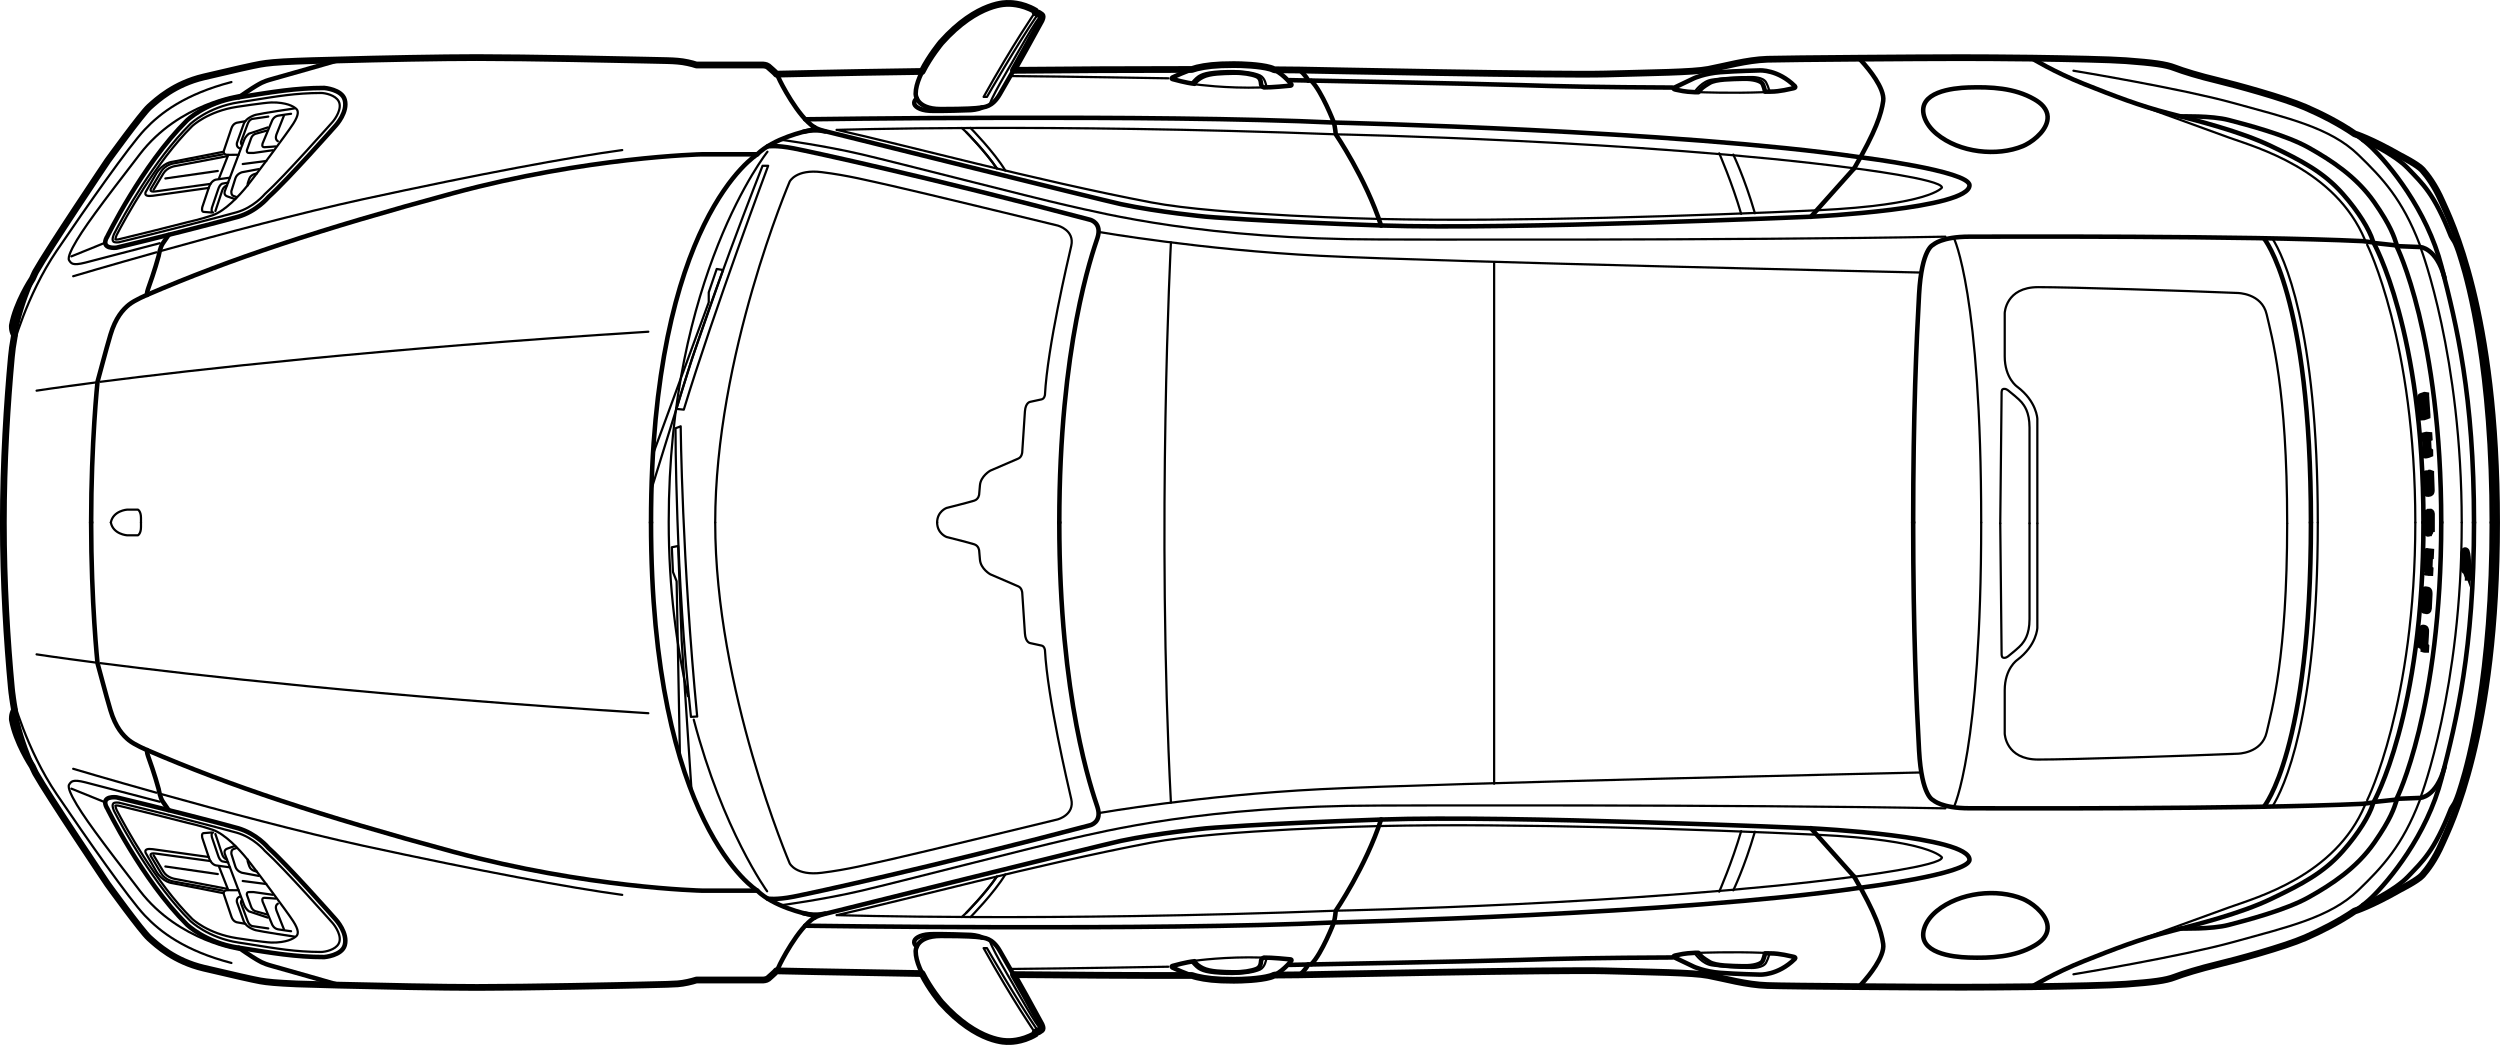 <?xml version="1.0" encoding="utf-8"?>
<svg xmlns="http://www.w3.org/2000/svg" id="a" viewBox="0 0 313.51 131.04">
  <defs>
    <style>.cls-1{stroke-width:.57px;}.cls-1,.cls-2,.cls-3,.cls-4{fill:none;stroke:#000;}.cls-1,.cls-3,.cls-4{stroke-linecap:round;stroke-linejoin:round;}.cls-2{stroke-miterlimit:10;}.cls-3{stroke-width:.85px;}.cls-4{stroke-width:.28px;}</style>
  </defs>
  <path class="cls-3" d="M306.25,25.3c-.91-2.08-1.85-3.29-2.46-3.99-.61-.69-2.79-1.78-2.79-1.78-3.74-2.14-5.71-2.74-5.71-2.74-1.94-1.34-4.29-2.52-6.19-3.34-2.69-1.17-8.73-2.81-11-3.36-2.27-.54-4.32-1.17-5.41-1.59s-2.64-.63-6.09-.89c-2.03-.15-6.98-.25-11.81-.32-3.35-.04-6.64-.06-8.84-.06-2.62,0-7.86.03-12.84.07h0c-5.22.04-10.17.09-11.49.13-2.6.09-5.37.89-7.39,1.27-2.01.38-7.05.41-12.92.58-5.74.16-36.85-.47-38.33-.5h-.05c-1.04,0-2.08-.02-3.13-.03-.17-.09-.34-.15-.51-.2-1.34-.38-3.59-.45-4.56-.45-2.34,0-3.54.17-4.62.42-.19.05-.4.11-.63.19h0c-7.7,0-15.39.04-22.39.11.85-1.5,1.95-3.48,3.46-6.25,0,0,.27-.52.07-.67h0c-.2-.15-.4-.26-.4-.26l-.08.14-.34-.23.05-.17c-1.78-1.05-3.44-.95-3.44-.95,0,0-3.77-.28-8.39,4.91,0,0-1.43,1.72-2.38,3.62-10.64.15-17.97.34-18.28.34h0c-.11-.13-.19-.21-.19-.21,0,0-.63-.58-.84-.75s-.63-.19-.63-.19h-8.37c-.55-.19-1.54-.42-2.36-.48-.82-.07-1.38-.07-4.11-.13-2.72-.06-14.64-.32-21.06-.32-4.39,0-12.14.15-17.42.3-2.42.06-4.33.11-5.14.15-2.58.1-3.76.23-4.6.38-.84.15-3.37.71-7.09,1.6-3.71.88-5.85,2.89-6.82,3.75-.97.87-5.23,6.76-5.23,6.76,0,0-7.45,11.1-9.02,13.9,0,0-.17.32-.42.9h0c-.12.18-2,3.05-2.51,5.85,0,0-.07.62.27,1.21-.1.53-.19,1.08-.27,1.64v.04h0c-.04.35-.09.69-.12,1.05-.54,5.84-1.01,13.23-1.01,20.78s.46,14.94,1.01,20.78c.03.36.08.71.13,1.05h0v.04c.08.56.16,1.11.26,1.64-.34.6-.27,1.21-.27,1.21.51,2.81,2.39,5.67,2.5,5.85h0c.26.58.43.9.43.9,1.57,2.8,9.02,13.89,9.02,13.89,0,0,4.26,5.9,5.23,6.76.97.87,3.11,2.88,6.82,3.76,3.72.88,6.25,1.45,7.09,1.6.84.15,2.01.27,4.6.38.81.03,2.72.09,5.14.15,5.27.13,13.02.29,17.42.29,6.42,0,18.34-.25,21.06-.32,2.73-.07,3.29-.07,4.11-.13s1.8-.3,2.36-.48h8.37s.42-.02.63-.19.84-.76.84-.76c0,0,.08-.07.18-.2,0,0,7.41.17,18.28.34.95,1.91,2.38,3.62,2.38,3.62,4.63,5.18,8.4,4.9,8.4,4.9,0,0,1.66.11,3.44-.95l-.05-.17.34-.24.08.15s.19-.11.39-.26h0c.21-.15-.06-.67-.06-.67-1.5-2.78-2.61-4.76-3.46-6.25,7.01.07,14.69.12,22.39.11.23.07.44.14.63.18,1.08.25,2.27.42,4.62.42.97,0,3.22-.07,4.56-.45.17-.05.34-.11.51-.2,1.05,0,2.09-.02,3.13-.03h.05c1.48-.03,32.59-.66,38.33-.5,5.87.17,10.91.2,12.92.58s4.78,1.18,7.39,1.26c1.33.05,6.27.1,11.49.14,4.98.04,10.22.07,12.84.07,2.2,0,5.49-.02,8.84-.06,4.82-.07,9.78-.17,11.81-.32,3.44-.25,5-.46,6.09-.88s3.15-1.05,5.41-1.6c2.27-.54,8.31-2.18,11-3.35,1.89-.83,4.24-2.01,6.18-3.34h0s1.98-.6,5.72-2.74c0,0,2.18-1.09,2.79-1.78.6-.69,1.55-1.91,2.46-3.99.9-2.07,6.83-13.53,6.83-40.22s-5.93-38.14-6.83-40.22Z"/>
  <path class="cls-1" d="M129.85,1.38c-1.78-1.05-3.44-.94-3.44-.94,0,0-3.78-.27-8.39,4.91,0,0-3.19,3.84-3.19,6.4,0,0-.08,1.93,3.15,1.93s4.43-.1,4.91-.17,1.53-.04,2.48-1.68,2.37-4.05,5.18-9.25c0,0,.27-.52.07-.67s-.4-.26-.4-.26l-.08.15-.34-.24.05-.17h0Z"/>
  <path class="cls-4" d="M129.8,1.55s-2.72,3.92-6.45,10.6h.42s3.71-6.48,6.37-10.35"/>
  <path class="cls-4" d="M130.62,1.91c-.34-.06-3.69,5.91-3.69,5.91,0,0-3.14,5.27-2.75,5.33"/>
  <path class="cls-1" d="M114.98,12.37s-.3.12-.33.53.64.92,1.93.99,5.13-.08,5.13-.08c0,0,.95-.05,1.44-.33"/>
  <path class="cls-1" d="M159.8,8.76c1.05,0,2.09.02,3.13.03,0,0,32.5.67,38.38.5s10.91-.2,12.93-.58,4.78-1.18,7.39-1.26,18.97-.21,24.34-.21,17.21.13,20.65.38,4.99.46,6.08.88,3.15,1.05,5.41,1.59c2.27.55,8.31,2.18,10.99,3.36s6.29,3.06,8.35,5.08c2.06,2.01,6.9,7.72,8.74,14.94,1.85,7.22,4.06,16.11,4.06,32.06"/>
  <path class="cls-1" d="M127.09,8.82c7.01-.07,14.7-.12,22.39-.11"/>
  <path class="cls-1" d="M97.36,9.31s7.41-.18,18.28-.34"/>
  <path class="cls-1" d="M256.78,14.61c-.02-.42-.19-.85-.53-1.26-.31-.37-.72-.66-1.14-.9-2.47-1.43-5.46-1.57-8.25-1.48-1.99.06-6.46.56-5.57,3.61.26.88.88,1.64,1.58,2.22,2.86,2.36,7.57,2.86,10.81,1.52.11-.05.22-.1.32-.15,1.26-.64,2.86-2.06,2.78-3.55h0Z"/>
  <path class="cls-1" d="M256.78,116.44c-.02.42-.19.85-.53,1.26-.31.37-.72.66-1.14.9-2.47,1.43-5.46,1.57-8.25,1.48-1.99-.06-6.46-.56-5.57-3.61.26-.88.88-1.64,1.58-2.22,2.86-2.36,7.57-2.86,10.81-1.52.11.05.22.1.32.15,1.26.64,2.86,2.06,2.78,3.55h0Z"/>
  <path class="cls-1" d="M100.97,14.96s44.15-.64,66.32.41c0,0,43.13,1.01,66.05,4.36,0,0,13.61,1.7,13.64,3.5.04,2.96-19.74,3.94-19.74,3.94,0,0-37.99,1.66-53.9,1.11-15.9-.55-22.14-1.11-22.14-1.11,0,0-5.88-.56-10.63-1.57-2.39-.51-37.43-9.23-37.43-9.23,0,0-.66-.18-.99-.41"/>
  <path class="cls-4" d="M104.91,16.29s26.02-.84,62.78.56c0,0,38.24.76,64.72,4.24,0,0,11.12,1.38,11.12,2.43,0,0-1.38,2.18-15.65,2.85-14.27.67-37.97,1.47-54.84,1.09,0,0-20.08-.43-28.69-2.08-14.64-2.8-30.87-7.2-39.43-9.1h0Z"/>
  <path class="cls-4" d="M121.16,16.56s2.38,2.43,3.83,4.53"/>
  <path class="cls-4" d="M125.02,21.14c-1.43-2.16-3.83-4.55-3.86-4.58l-.55-.51"/>
  <path class="cls-4" d="M121.7,16.04s2.97,3.02,4.38,5.36"/>
  <path class="cls-1" d="M173.2,28.3c-1.93-5.95-5.69-11.46-5.69-11.46,0,0-.08-.89-.23-1.46,0,0-1.52-3.96-2.84-5.25"/>
  <path class="cls-1" d="M161.73,10.05s23.69.45,28.84.62c5.15.17,10.24.27,19.14.31"/>
  <path class="cls-1" d="M162.99,8.79s.84.73,1.06,1.33"/>
  <path class="cls-1" d="M233.12,7.31s.25.24.67.73,2.6,3.02,2.37,4.63-.92,3.77-3.63,8.43"/>
  <line class="cls-1" x1="232.53" y1="21.1" x2="227.08" y2="27.2"/>
  <path class="cls-1" d="M254.8,7.31s2.79,1.73,6.59,3.24,6.97,2.73,10.55,3.65,9.02,2.28,12.88,4.13c3.86,1.85,6.57,3.26,8.98,5.99,1.97,2.23,3.33,4.45,3.78,5.93"/>
  <path class="cls-1" d="M273.51,14.6s3.82-.11,5.97.45,7.19,1.87,10.04,3.47,5.99,3.64,8.23,6.85c2.06,2.95,2.49,4.34,2.8,5.32"/>
  <path class="cls-1" d="M295.29,16.79s1.97.6,5.71,2.74c0,0,2.18,1.09,2.79,1.78s1.55,1.91,2.45,3.99,6.83,13.53,6.83,40.22"/>
  <path class="cls-1" d="M296.34,17.56s3.84,1.66,5.66,3.59c1.83,1.93,3.21,3.06,5.35,8.46,0,0,.25.45.39.64s.49,1.09.73,1.9c.21.72,3.24,9.38,3.89,26.72.08,2.09.12,4.31.12,6.65"/>
  <path class="cls-1" d="M239.92,65.52c0-13.76.42-22.83.74-28.62s1.78-6.21,1.78-6.21c0,0,1.01-1.01,4.53-1.01s34.46-.14,49.38.56l1.29.17s6.27,10.94,6.27,35.11"/>
  <path class="cls-4" d="M296.85,30.69s6.04,12.06,6.04,34.83"/>
  <line class="cls-1" x1="297.79" y1="30.48" x2="300.54" y2="30.78"/>
  <path class="cls-1" d="M300.54,30.87s5.6,11.11,5.6,34.65"/>
  <path class="cls-1" d="M300.71,30.87l2.79.11s2.02.07,3.05,3.83"/>
  <path class="cls-4" d="M303.62,31.26s5.09,13.4,5.09,34.26"/>
  <path class="cls-4" d="M260.02,8.87s13.47,2.22,20.14,4.07,12.05,3.05,15.57,6.46c3.02,2.92,5.54,5.58,7.72,11.29"/>
  <path class="cls-4" d="M266.35,12.46s9.82,3.59,13.22,4.81,13.26,3.94,17,12.8"/>
  <path class="cls-4" d="M245.01,29.81s3.44,6.96,3.44,35.72"/>
  <path class="cls-1" d="M283.9,29.88s5.9,6.99,5.9,35.64"/>
  <path class="cls-4" d="M284.96,29.9c1.37,2.17,5.7,10.99,5.7,35.62"/>
  <path class="cls-4" d="M215.6,19.23s1.6,3.65,2.75,7.59"/>
  <path class="cls-4" d="M217.36,19.39s1.39,2.83,2.71,7.35"/>
  <path class="cls-1" d="M212.99,11.56c.39-.53.56-.64,1.38-1.15s2.84-.49,4.22-.53,2.1.28,2.34.5.42,1.12.42,1.12c0,0,.63-.01.71-.01,1.16,0,2.41-.34,2.83-.42s.18-.28.18-.28c-2.13-2.1-4.39-1.96-4.39-1.96,0,0-2.92.07-4.92.22s-3.34.77-3.34.77l-2.41,1.15s-.38.18.17.28.95.25,2.36.31h.45Z"/>
  <path class="cls-4" d="M212.59,11.42s.85-1.26,2.13-1.44,3.05-.34,4.97-.32c0,0,1.41-.02,1.78.66.2.38.27.59.38.95"/>
  <path class="cls-4" d="M213.14,11.56s3.98.16,8.06,0"/>
  <path class="cls-4" d="M12.59,47.88c11.45-1.48,34.93-4.15,68.71-6.28"/>
  <path class="cls-4" d="M4.59,48.99s2.5-.39,7.35-1.02"/>
  <path class="cls-4" d="M20.26,31.45c7.48-2.09,17.4-4.75,25.29-6.47,14.69-3.19,25.93-5.27,32.48-6.16"/>
  <path class="cls-4" d="M9.18,34.64s4.33-1.29,10.43-3"/>
  <path class="cls-1" d="M13.4,29.77s4.41-9.06,10.03-14.65c0,0,2.31-2.27,6.38-2.9.15-.02.31-.05.46-.07,3.84-.6,6.76-1.12,10.39-1.12,0,0,2.21.18,2.57,1.48.43,1.52-1.09,3.19-1.09,3.19,0,0-6.04,6.84-8.48,9.02,0,0-1.47,1.8-3.86,2.48-2.39.67-10.07,2.64-15.19,3.86,0,0-2.04.27-1.22-1.3h.01Z"/>
  <path class="cls-4" d="M14.23,30.29c-.28-.2.08-.96.08-.96,1.15-2.23,4.97-9.22,9.55-13.77.02-.02,2.23-2.14,6.04-2.72l.46-.07c.35-.05.69-.11,1.03-.16,3.35-.53,5.63-.94,8.87-.95.5,0,1.8.26,2.21,1.04.48.89-.42,2.21-.78,2.61-.07.07-6.05,6.84-8.43,8.98l-.04.03-.03.04s-1.39,1.67-3.55,2.27c-2.22.62-9.56,2.51-14.72,3.75,0,0-.47.08-.69-.07v-.02Z"/>
  <path class="cls-4" d="M23.72,27.81c-2.82.72-6.11,1.55-8.87,2.21-.03,0-.11.02-.21.02-.08,0-.13,0-.17-.02,0-.11.07-.35.15-.53,1.06-2.05,4.91-9.13,9.48-13.67.02-.02,1.95-1.86,5.61-2.42,0,0,3.39-.52,4.32-.55s1.71.13,2.14.27.88.39,1.04.59.32.63-.43,1.8-4.73,6.49-5.74,7.75-2.85,3.24-4.42,3.75-2.92.81-2.92.81h.02Z"/>
  <path class="cls-1" d="M18.44,36.99s-.04-.29.13-.76.85-2.37,1.33-4.15c0,0,.17-1.06.52-1.56s.72-1.05.72-1.05"/>
  <path class="cls-1" d="M29.93,12.21s1.83-1.26,2.23-1.47.67-.48,2.01-.84,8.23-2.35,8.23-2.35"/>
  <path class="cls-1" d="M11.43,65.52c0-10.07.8-17.65.8-17.65.34-1.2.98-3.72,1.62-5.88s1.59-3.19,2.32-3.78,2.27-1.23,2.27-1.23c10.41-4.49,21.68-8.23,38.41-12.76,16.73-4.53,31.14-4.87,31.14-4.87h6.97c2.04-1.99,5.96-2.9,6.78-3.05.69-.13.4-.33.4-.33-2.08-1.33-4.3-5.71-4.47-6.15s-.48-.73-.48-.73c0,0-.63-.59-.84-.76s-.63-.19-.63-.19h-8.37c-.55-.19-1.53-.42-2.35-.48s-1.38-.06-4.11-.13c-2.73-.06-14.65-.31-21.07-.31s-19.98.34-22.56.44-3.76.23-4.6.38-3.38.71-7.09,1.59-5.85,2.9-6.82,3.76-5.22,6.76-5.22,6.76c0,0-7.46,11.09-9.02,13.89,0,0-2.52,4.85-3.06,10.69s-1.01,13.23-1.01,20.78"/>
  <path class="cls-1" d="M100.75,16.53s1.39-.38,2.72-.04"/>
  <path class="cls-1" d="M4.08,34.95s-1.99,2.96-2.51,5.86c0,0-.07.62.27,1.22"/>
  <path class="cls-4" d="M1.56,43.7s1.73-6.62,5.55-12.25c3.82-5.63,9.06-13.1,11.04-15.2s5.08-4.45,10.87-5.96"/>
  <path class="cls-4" d="M30.14,11.91s-7.68,1.03-12.59,7.41-7.26,9.5-8.38,11.62c0,0-.76,1.34-.5,1.71s.39.7,2.04.28,9.32-2.43,9.32-2.43"/>
  <path class="cls-4" d="M36.9,13.6s-3.97.59-4.84.8c0,0-1.2.32-1.5,1.15s-.84,2.34-.84,2.34c0,0-.17.59.42.74"/>
  <path class="cls-4" d="M33.57,15.98l-2.34.78s-.42.27-.63.83-2.41,6.39-2.41,6.39c0,0-.18.46.29.64s1.02.35,1.02.35"/>
  <path class="cls-4" d="M33.49,16.37l-1.45.41s-.39.1-.56.59-.52,1.47-.52,1.47c0,0-.07.35.27.34s.57,0,.57,0l2.41-.34"/>
  <path class="cls-4" d="M36.5,14.27s-1.11.14-1.64.24-.73.6-.73.6l-1.18,2.83s-.22.53.21.52,1.4-.1,1.4-.1"/>
  <path class="cls-4" d="M33.64,14.62l-1.99.29s-.38.06-.59.62-.83,2.24-.83,2.24c0,0-.07.29.13.43"/>
  <path class="cls-4" d="M35.61,14.49l-.92,2.32s-.29.63.15.9"/>
  <path class="cls-4" d="M32.43,21.21l-2.08.39s-.64.17-.83.76-.5,1.59-.5,1.59c0,0-.08.49.25.62s.44.15.44.15"/>
  <path class="cls-4" d="M32.21,21.75s-.75.09-.95.67l-.2.59v.24"/>
  <path class="cls-4" d="M30.76,15.2l-1.05.19s-.48.07-.69.71-.92,2.72-.92,2.72c0,0-.27.63.53.6s1.29,0,1.29,0"/>
  <path class="cls-4" d="M28.84,22.28l-1.73.24s-.6.06-.91.97-.83,2.48-.83,2.48c0,0-.14.57.15.6s1.02.08,1.02.08"/>
  <path class="cls-4" d="M28.61,22.9l-.73.13s-.31.06-.53.74-.76,2.24-.76,2.24c0,0-.18.56.13.64"/>
  <path class="cls-4" d="M28.47,23.25s-.44.11-.62.69-.84,2.52-.84,2.52"/>
  <path class="cls-4" d="M28.47,19.59l-6.47,1.23s-1.02.12-1.51.93-1.23,2.05-1.23,2.05"/>
  <path class="cls-4" d="M27.93,19.05l-6.27,1.23s-1.27.08-2.14,1.61-1.18,2.07-1.18,2.07c0,0-.56.77.81.59s7.01-.98,7.01-.98"/>
  <path class="cls-4" d="M27.93,19.36c-.13.03-6.03,1.11-6.03,1.11,0,0-1.13.09-1.71,1.08s-1.21,2.03-1.21,2.03c0,0-.46.57.56.42s6.85-.94,6.85-.94"/>
  <line class="cls-4" x1="20.74" y1="22.38" x2="27.31" y2="21.44"/>
  <line class="cls-4" x1="28.62" y1="19.43" x2="27.46" y2="22.38"/>
  <line class="cls-4" x1="30.44" y1="20.57" x2="33.39" y2="20.19"/>
  <path class="cls-4" d="M137.87,29.1s12.72,2.22,27.7,2.98,75.38,2.1,75.38,2.1"/>
  <path class="cls-1" d="M94.96,19.36s-13.32,8.11-13.32,46.16"/>
  <path class="cls-1" d="M96.27,18.36s1.02-.19,3.27.25,17.06,3.64,37.16,8.95c0,0,1.55.36.92,2.29s-4.78,13.46-4.78,35.67"/>
  <path class="cls-4" d="M89.69,65.52c0-20.93,9.34-42.75,9.34-42.75,0,0,.78-1.59,4.03-1.18,3.25.4,5.88,1.07,8.9,1.74,3.02.67,20.7,4.96,20.7,4.96,0,0,2.13.58,1.68,2.54s-2.97,12.65-3.3,18.69c0,0-.06.48-.41.56s-1.43.31-1.43.31c0,0-.59.06-.67,1.2s-.34,5.14-.34,5.14c0,0-.04.59-.5.78s-3.5,1.51-3.5,1.51c0,0-1.2.67-1.3,1.83l-.1,1.15s-.04.59-.61.78-3.48.92-3.48.92c0,0-1.18.44-1.18,1.83"/>
  <path class="cls-1" d="M149.8,10.51c-1.06-.11-2.53-.53-2.76-.59s0-.21,0-.21c0,0,1.99-.94,3.07-1.19s2.28-.42,4.62-.42c.97,0,3.22.07,4.56.45s2.6,1.95,2.6,1.95c0,0,.19.21-.06.24s-2.46.24-3.32.22c0,0-.32-.1-.36-.35s0-.84-.6-1.08-1.72-.44-2.95-.41-2.84.04-3.76.5-1.04.88-1.04.88h0Z"/>
  <path class="cls-4" d="M158.79,10.75s-.14-.99-.78-1.29-2.06-.6-4.08-.55c-2.64.06-3.26.4-3.7.7-.28.19-.76.74-.76.74"/>
  <path class="cls-4" d="M149.95,10.58s3.79.53,8.27.39"/>
  <path class="cls-4" d="M146.51,9.82s-13.07-.23-19.61-.28"/>
  <path class="cls-2" d="M309.61,72.31s-.04-.02-.05-.05c-.03-.1-.07-.19-.1-.29-.09-.26-.18-.53-.27-.79,0-.02-.01-.05-.02-.07-.01,0,0,.02,0,.04v.04c.01.1.02.19.03.29v.04s-.06,0-.08-.04c-.02-.07-.03-.14-.04-.22-.01-.13-.03-.26-.04-.39,0-.07,0-.14-.01-.2-.01-.28-.03-.56-.02-.84,0-.11,0-.23.01-.34,0-.1.02-.19.05-.28s.08-.11.13-.05c.01.02.02.05.03.07.03.08.05.16.06.25.02.12.04.24.05.36.01.13.02.26.03.4.02.23.03.46.04.69,0,.13.01.25.02.38,0,.04.01.08.02.12.05.15.09.31.14.46.04.13.05.27.05.43h-.03ZM309.14,69.6s-.01.07-.02.11c0,.11-.01.22,0,.33v.57h.05c.04.1.07.21.11.32,0-.15-.01-.28-.02-.41-.01-.2-.02-.39-.04-.59-.01-.1-.03-.19-.05-.29,0-.02-.01-.05-.03-.05h0Z"/>
  <path class="cls-4" d="M13.9,65.52c.29-1.49,2.04-1.61,2.04-1.61h1.35s.39.18.39,1.04v.57"/>
  <path class="cls-4" d="M97.89,17.52s5.46.73,10.22,1.85c4.76,1.12,20.98,5.32,25.68,6.38s17.35,4.27,39.17,4.28c0,0,44.22.15,71-.35"/>
  <line class="cls-4" x1="12.95" y1="30.53" x2="8.95" y2="32.15"/>
  <path class="cls-1" d="M129.85,129.67c-1.78,1.05-3.44.94-3.44.94,0,0-3.78.27-8.39-4.91,0,0-3.19-3.84-3.19-6.4,0,0-.08-1.93,3.15-1.93s4.43.1,4.91.17,1.53.04,2.48,1.68c.94,1.64,2.37,4.05,5.18,9.25,0,0,.27.52.07.67s-.4.26-.4.26l-.08-.15-.34.24.05.17h0Z"/>
  <path class="cls-4" d="M129.8,129.5s-2.72-3.92-6.45-10.6h.42s3.71,6.48,6.37,10.35"/>
  <path class="cls-4" d="M130.62,129.14c-.34.06-3.69-5.91-3.69-5.91,0,0-3.14-5.27-2.75-5.33"/>
  <path class="cls-1" d="M114.98,118.68s-.3-.12-.33-.53.64-.92,1.93-.99,5.13.08,5.13.08c0,0,.95.05,1.44.33"/>
  <path class="cls-1" d="M159.8,122.29c1.05,0,2.09-.02,3.13-.03,0,0,32.5-.67,38.38-.5s10.91.2,12.93.58,4.78,1.18,7.39,1.26,18.97.21,24.34.21,17.21-.13,20.65-.38,4.99-.46,6.08-.88,3.15-1.05,5.41-1.59c2.27-.55,8.31-2.18,10.99-3.36s6.29-3.06,8.35-5.08c2.06-2.01,6.9-7.72,8.74-14.94,1.85-7.22,4.06-16.11,4.06-32.06"/>
  <path class="cls-1" d="M127.09,122.22c7.01.07,14.7.12,22.39.11"/>
  <path class="cls-1" d="M97.36,121.74s7.41.18,18.28.34"/>
  <path class="cls-1" d="M100.97,116.09s44.15.64,66.32-.41c0,0,43.13-1.01,66.05-4.36,0,0,13.61-1.7,13.64-3.5.04-2.96-19.74-3.94-19.74-3.94,0,0-37.99-1.66-53.9-1.11-15.9.55-22.14,1.11-22.14,1.11,0,0-6.17.62-10.63,1.57-2.39.51-37.43,9.23-37.43,9.23,0,0-.66.18-.99.41"/>
  <path class="cls-4" d="M104.91,114.76s26.02.84,62.78-.56c0,0,38.24-.76,64.72-4.24,0,0,11.12-1.38,11.12-2.43,0,0-1.38-2.18-15.65-2.85-14.27-.67-37.97-1.47-54.84-1.09,0,0-20.08.43-28.69,2.08-14.64,2.8-30.87,7.2-39.43,9.1h0Z"/>
  <path class="cls-4" d="M121.16,114.48s2.38-2.43,3.83-4.53"/>
  <path class="cls-4" d="M125.02,109.91c-1.43,2.16-3.83,4.55-3.86,4.58l-.55.51"/>
  <path class="cls-4" d="M121.7,115.01s2.97-3.02,4.38-5.36"/>
  <path class="cls-1" d="M173.2,102.75c-1.93,5.95-5.69,11.46-5.69,11.46,0,0-.08.89-.23,1.46,0,0-1.52,3.96-2.84,5.25"/>
  <path class="cls-1" d="M161.73,121s23.69-.45,28.84-.62,10.24-.27,19.14-.31"/>
  <path class="cls-1" d="M162.99,122.26s.84-.73,1.06-1.33"/>
  <path class="cls-1" d="M233.12,123.74s.25-.24.67-.73,2.6-3.02,2.37-4.63-.92-3.77-3.63-8.43"/>
  <line class="cls-1" x1="232.53" y1="109.95" x2="227.08" y2="103.85"/>
  <path class="cls-1" d="M254.8,123.74s2.79-1.73,6.59-3.24c3.8-1.51,6.97-2.73,10.55-3.65s9.02-2.28,12.88-4.13c3.86-1.85,6.57-3.26,8.98-5.99,1.97-2.23,3.33-4.45,3.78-5.93"/>
  <path class="cls-1" d="M273.51,116.44s3.82.11,5.97-.45c2.15-.56,7.19-1.87,10.04-3.47,2.85-1.59,5.99-3.64,8.23-6.85,2.06-2.95,2.49-4.34,2.8-5.32"/>
  <path class="cls-1" d="M295.29,114.26s1.97-.6,5.71-2.74c0,0,2.18-1.09,2.79-1.78s1.55-1.91,2.45-3.99,6.83-13.53,6.83-40.22"/>
  <path class="cls-1" d="M296.34,113.49s3.84-1.66,5.66-3.59,3.21-3.06,5.35-8.46c0,0,.25-.45.39-.64s.49-1.09.73-1.9c.21-.72,3.24-9.38,3.89-26.72.08-2.09.12-4.31.12-6.65"/>
  <path class="cls-1" d="M239.92,65.52c0,13.76.42,22.83.74,28.62s1.78,6.21,1.78,6.21c0,0,1.01,1.01,4.53,1.01s34.46.14,49.38-.56l1.29-.17s6.27-10.94,6.27-35.11"/>
  <path class="cls-4" d="M296.85,100.35s6.04-12.06,6.04-34.83"/>
  <line class="cls-1" x1="297.79" y1="100.56" x2="300.54" y2="100.27"/>
  <path class="cls-1" d="M300.54,100.17s5.6-11.11,5.6-34.65"/>
  <path class="cls-1" d="M300.71,100.17l2.79-.11s2.02-.07,3.05-3.83"/>
  <path class="cls-4" d="M303.62,99.79s5.09-13.4,5.09-34.26"/>
  <path class="cls-4" d="M260.02,122.18s13.47-2.22,20.14-4.07,12.05-3.05,15.57-6.46c3.02-2.92,5.54-5.58,7.72-11.29"/>
  <path class="cls-4" d="M266.35,118.59s9.82-3.59,13.22-4.81c3.4-1.22,13.26-3.94,17-12.8"/>
  <path class="cls-4" d="M245.01,101.24s3.44-6.96,3.44-35.72"/>
  <path class="cls-1" d="M283.9,101.17s5.9-6.99,5.9-35.64"/>
  <path class="cls-4" d="M284.96,101.15c1.37-2.17,5.7-10.99,5.7-35.62"/>
  <path class="cls-4" d="M215.6,111.82s1.6-3.65,2.75-7.59"/>
  <path class="cls-4" d="M217.36,111.65s1.39-2.83,2.71-7.35"/>
  <path class="cls-1" d="M212.99,119.49c.39.53.56.64,1.38,1.15s2.84.49,4.22.53,2.1-.28,2.34-.5.42-1.12.42-1.12c0,0,.63.01.71.01,1.16,0,2.41.34,2.83.42s.18.28.18.28c-2.13,2.1-4.39,1.96-4.39,1.96,0,0-2.92-.07-4.92-.22-2-.15-3.34-.77-3.34-.77l-2.41-1.15s-.38-.18.17-.28.95-.25,2.36-.31c0,0,.45,0,.45,0Z"/>
  <path class="cls-4" d="M212.59,119.63s.85,1.26,2.13,1.44,3.05.34,4.97.32c0,0,1.41.02,1.78-.66.2-.38.27-.59.38-.95"/>
  <path class="cls-4" d="M213.14,119.49s3.98-.16,8.06,0"/>
  <path class="cls-4" d="M12.59,83.16c11.45,1.48,34.93,4.15,68.71,6.28"/>
  <path class="cls-4" d="M4.59,82.06s2.5.39,7.35,1.02"/>
  <path class="cls-4" d="M20.26,99.59c7.48,2.09,17.4,4.75,25.29,6.47,14.69,3.19,25.93,5.27,32.48,6.16"/>
  <path class="cls-4" d="M9.18,96.41s4.33,1.29,10.43,3"/>
  <path class="cls-1" d="M13.4,101.28s4.41,9.06,10.03,14.65c0,0,2.31,2.27,6.38,2.9.15.02.31.05.46.07,3.84.6,6.76,1.12,10.39,1.12,0,0,2.21-.18,2.57-1.48.43-1.52-1.09-3.19-1.09-3.19,0,0-6.04-6.84-8.48-9.02,0,0-1.47-1.8-3.86-2.48s-10.07-2.64-15.19-3.86c0,0-2.04-.27-1.22,1.3h.01Z"/>
  <path class="cls-4" d="M14.23,100.75c-.28.2.08.96.08.96,1.15,2.23,4.97,9.22,9.55,13.77.02.02,2.23,2.14,6.04,2.72l.46.07c.35.05.69.11,1.03.16,3.35.53,5.63.94,8.87.95.5,0,1.8-.26,2.21-1.04.48-.89-.42-2.21-.78-2.61-.07-.07-6.05-6.84-8.43-8.98l-.04-.03-.03-.04s-1.39-1.67-3.55-2.27c-2.22-.62-9.56-2.51-14.72-3.75,0,0-.47-.08-.69.07v.02Z"/>
  <path class="cls-4" d="M23.72,103.24c-2.82-.72-6.11-1.55-8.87-2.21-.03,0-.11-.02-.21-.02-.08,0-.13,0-.17.02,0,.11.07.35.15.53,1.06,2.05,4.91,9.13,9.48,13.67.02.02,1.95,1.86,5.61,2.42,0,0,3.39.52,4.32.55s1.71-.13,2.14-.27.88-.39,1.04-.59.32-.63-.43-1.8-4.73-6.49-5.74-7.75-2.85-3.24-4.42-3.75-2.92-.81-2.92-.81h.02Z"/>
  <path class="cls-1" d="M18.44,94.06s-.04.29.13.76.85,2.37,1.33,4.15c0,0,.17,1.06.52,1.56s.72,1.05.72,1.05"/>
  <path class="cls-1" d="M29.93,118.84s1.83,1.26,2.23,1.47.67.48,2.01.84,8.23,2.35,8.23,2.35"/>
  <path class="cls-1" d="M11.43,65.52c0,10.07.8,17.65.8,17.65.34,1.2.98,3.72,1.62,5.88s1.59,3.19,2.32,3.78,2.27,1.23,2.27,1.23c10.41,4.49,21.68,8.23,38.41,12.76s31.14,4.87,31.14,4.87h6.97c2.04,1.99,5.96,2.9,6.78,3.05.69.13.4.33.4.33-2.08,1.33-4.3,5.71-4.47,6.15s-.48.73-.48.73c0,0-.63.59-.84.76s-.63.19-.63.19h-8.37c-.55.19-1.53.42-2.35.48s-1.38.06-4.11.13-14.65.31-21.07.31-19.98-.34-22.56-.44-3.76-.23-4.6-.38-3.38-.71-7.09-1.59-5.85-2.9-6.82-3.76-5.22-6.76-5.22-6.76c0,0-7.46-11.09-9.02-13.89,0,0-2.52-4.85-3.06-10.69-.55-5.84-1.01-13.23-1.01-20.78"/>
  <path class="cls-1" d="M100.75,114.52s1.39.38,2.72.04"/>
  <path class="cls-1" d="M4.08,96.1s-1.99-2.96-2.51-5.86c0,0-.07-.62.27-1.22"/>
  <path class="cls-4" d="M1.56,87.35s1.73,6.62,5.55,12.25c3.82,5.63,9.06,13.1,11.04,15.2s5.08,4.45,10.87,5.96"/>
  <path class="cls-4" d="M30.14,119.13s-7.68-1.03-12.59-7.41c-4.91-6.38-7.26-9.5-8.38-11.62,0,0-.76-1.34-.5-1.71s.39-.7,2.04-.28,9.32,2.43,9.32,2.43"/>
  <path class="cls-4" d="M36.9,117.45s-3.97-.59-4.84-.8c0,0-1.2-.32-1.5-1.15-.3-.83-.84-2.34-.84-2.34,0,0-.17-.59.42-.74"/>
  <path class="cls-4" d="M33.57,115.07l-2.34-.78s-.42-.27-.63-.83-2.41-6.39-2.41-6.39c0,0-.18-.46.29-.64s1.02-.35,1.02-.35"/>
  <path class="cls-4" d="M33.49,114.68l-1.45-.41s-.39-.1-.56-.59-.52-1.47-.52-1.47c0,0-.07-.35.27-.34s.57,0,.57,0l2.41.34"/>
  <path class="cls-4" d="M36.5,116.78s-1.11-.14-1.64-.24-.73-.6-.73-.6l-1.18-2.83s-.22-.53.21-.52,1.4.1,1.4.1"/>
  <path class="cls-4" d="M33.64,116.43l-1.99-.29s-.38-.06-.59-.62c-.21-.56-.83-2.24-.83-2.24,0,0-.07-.29.13-.43"/>
  <path class="cls-4" d="M35.61,116.55l-.92-2.32s-.29-.63.15-.9"/>
  <path class="cls-4" d="M32.43,109.84l-2.08-.39s-.64-.17-.83-.76-.5-1.59-.5-1.59c0,0-.08-.49.25-.62s.44-.15.44-.15"/>
  <path class="cls-4" d="M32.21,109.3s-.75-.09-.95-.67l-.2-.59v-.24"/>
  <path class="cls-4" d="M30.76,115.85l-1.05-.19s-.48-.07-.69-.71-.92-2.72-.92-2.72c0,0-.27-.63.53-.6s1.29,0,1.29,0"/>
  <path class="cls-4" d="M28.84,108.77l-1.73-.24s-.6-.06-.91-.97-.83-2.48-.83-2.48c0,0-.14-.57.15-.6s1.02-.08,1.02-.08"/>
  <path class="cls-4" d="M28.61,108.15l-.73-.13s-.31-.06-.53-.74-.76-2.24-.76-2.24c0,0-.18-.56.13-.64"/>
  <path class="cls-4" d="M28.47,107.8s-.44-.11-.62-.69-.84-2.52-.84-2.52"/>
  <path class="cls-4" d="M28.47,111.46l-6.47-1.23s-1.02-.12-1.51-.93-1.23-2.05-1.23-2.05"/>
  <path class="cls-4" d="M27.93,111.99l-6.27-1.23s-1.27-.08-2.14-1.61-1.18-2.07-1.18-2.07c0,0-.56-.77.81-.59s7.01.98,7.01.98"/>
  <path class="cls-4" d="M27.93,111.68c-.13-.03-6.03-1.11-6.03-1.11,0,0-1.13-.09-1.71-1.08s-1.21-2.03-1.21-2.03c0,0-.46-.57.56-.42s6.85.94,6.85.94"/>
  <line class="cls-4" x1="20.74" y1="108.66" x2="27.31" y2="109.61"/>
  <line class="cls-4" x1="28.62" y1="111.61" x2="27.46" y2="108.66"/>
  <line class="cls-4" x1="30.44" y1="110.48" x2="33.39" y2="110.86"/>
  <path class="cls-4" d="M137.87,101.95s12.72-2.22,27.7-2.98c14.98-.76,75.38-2.1,75.38-2.1"/>
  <path class="cls-1" d="M94.96,111.68s-13.32-8.11-13.32-46.16"/>
  <path class="cls-1" d="M96.27,112.69s1.02.19,3.27-.25,17.06-3.64,37.16-8.95c0,0,1.55-.36.92-2.29s-4.78-13.46-4.78-35.67"/>
  <path class="cls-4" d="M89.69,65.52c0,20.93,9.34,42.75,9.34,42.75,0,0,.78,1.59,4.03,1.18,3.25-.4,5.88-1.07,8.9-1.74s20.7-4.96,20.7-4.96c0,0,2.13-.58,1.68-2.54-.45-1.96-2.97-12.65-3.3-18.69,0,0-.06-.48-.41-.56s-1.43-.31-1.43-.31c0,0-.59-.06-.67-1.2s-.34-5.14-.34-5.14c0,0-.04-.59-.5-.78s-3.5-1.51-3.5-1.51c0,0-1.2-.67-1.3-1.83l-.1-1.15s-.04-.59-.61-.78-3.48-.92-3.48-.92c0,0-1.18-.44-1.18-1.83"/>
  <path class="cls-1" d="M149.8,120.54c-1.06.11-2.53.53-2.76.59s0,.21,0,.21c0,0,1.99.94,3.07,1.19s2.28.42,4.62.42c.97,0,3.22-.07,4.56-.45s2.6-1.95,2.6-1.95c0,0,.19-.21-.06-.24s-2.46-.24-3.32-.22c0,0-.32.1-.36.35s0,.84-.6,1.08-1.72.44-2.95.41-2.84-.04-3.76-.5-1.04-.88-1.04-.88h0Z"/>
  <path class="cls-4" d="M158.79,120.3s-.14.99-.78,1.29-2.06.6-4.08.55c-2.64-.06-3.26-.4-3.7-.7-.28-.19-.76-.74-.76-.74"/>
  <path class="cls-4" d="M149.95,120.47s3.79-.53,8.27-.39"/>
  <path class="cls-4" d="M146.51,121.23s-13.07.23-19.61.28"/>
  <path class="cls-2" d="M304.08,51.79s.05-.01.07-.02v-.05c0-.13-.02-.26-.03-.38-.02-.33-.04-.66-.07-.99-.01-.2-.03-.39-.04-.59v-.1s.08-.05.12-.04c0,.05,0,.1.01.15s0,.1.01.15v.08c.02.34.05.68.07,1.02.01.15.02.3.03.45.01.19.03.37.04.56v.06s-.08.03-.12.05c-.04.02-.08.03-.13.04-.04.01-.08.03-.12.04s-.08.03-.13.03v-.06c-.02-.21-.03-.41-.04-.61v-.02c-.01-.22-.03-.44-.05-.65-.02-.35-.05-.7-.07-1.05v-.06s0-.02.02-.02c.03-.01.06-.02.09-.03.02.03.02.07.02.1.01.14.02.28.03.42.01.16.02.33.03.49.01.21.03.43.04.64,0,.14.02.28.03.42v.05s.05,0,.07-.02v-.07c-.01-.16-.02-.32-.03-.48-.01-.21-.03-.42-.04-.63-.02-.28-.04-.55-.06-.83v-.1s.07-.04.11-.04c.01.04.01.08.02.11,0,.14.02.28.03.42,0,.15.02.3.03.46.02.34.05.68.07,1.02v.12"/>
  <path class="cls-2" d="M304.86,66.74s-.08.02-.12,0v-2.03c0-.06-.01-.09-.04-.1h-.02s-.02.02-.02.05v1.9c0,.11-.03.24-.1.24h-.1s-.07-.03-.09-.1c-.02-.06-.02-.12-.03-.19v-2.16s.08-.01.12,0v2.07s0,.05.02.05h.05v-2c0-.09.03-.15.06-.18,0,0,.02-.01.03-.02.05-.01.09-.01.14,0,.05.02.07.08.08.18v2.26"/>
  <path class="cls-2" d="M304,75.08c.01-.24.02-.49.04-.73v-.11c.01-.1.04-.16.07-.19.03-.02.05-.03.08-.02.08.02.16.03.24.05.02,0,.03,0,.05.03.05.04.07.13.07.26v.2c-.03.53-.05,1.06-.08,1.6v.11c-.01.15-.05.23-.12.24-.04,0-.09,0-.13-.02-.05,0-.09-.02-.14-.03-.01,0-.03,0-.04,0-.04,0-.09-.14-.08-.25,0-.11,0-.23.01-.34,0-.13.01-.26.02-.39,0-.13.01-.26.02-.38h0M304.34,76.19v-.08c.01-.28.03-.57.04-.85.01-.24.02-.48.03-.72v-.02c0-.07-.01-.11-.04-.11-.05,0-.11-.03-.17-.04h-.03s-.01.07-.01.11c0,.12,0,.24-.01.35-.01.32-.03.63-.05.95,0,.09,0,.19-.01.28v.07s.02.02.03.02c.07,0,.14.02.21.03"/>
  <path class="cls-2" d="M304.16,71.66v-.17c0-.12.01-.23.01-.34.02-.52.04-1.04.06-1.56v-.15c0-.11.04-.19.09-.21.02,0,.03,0,.04,0,.03,0,.07,0,.1,0,.04,0,.07.06.1.14,0,.02,0,.04.02.07.05-.12.11-.18.18-.17,0,.09,0,.24-.01.34-.02,0-.04.02-.06.04-.04.03-.07.09-.08.18,0,.05-.01.1-.01.15-.01.31-.03.63-.04.94,0,.14-.01.29-.01.43v.04s.08,0,.13.04c0,.1,0,.2-.01.3-.06,0-.12,0-.17-.02-.06,0-.11-.02-.17-.02s-.11,0-.17-.04M304.38,69.55v.33c-.02.46-.04.91-.06,1.37v.11s.07.02.11,0v-.11c0-.11,0-.22.01-.33.02-.41.03-.83.05-1.24v-.08s0-.04-.02-.04c-.03,0-.06-.02-.1,0"/>
  <path class="cls-2" d="M303.63,81.23c0-.1,0-.19.01-.28.01-.19.02-.39.03-.58,0-.16.02-.31.03-.47.01-.25.03-.51.04-.76v-.07c.01-.14.06-.24.12-.24s.11.02.17.04c.02,0,.04.02.05.05.03.04.04.1.04.19,0,.1,0,.2-.01.3,0,.13-.01.26-.02.39-.01.21-.03.43-.04.64,0,.17-.02.34-.03.51v.05s.09,0,.13.06c0,.1,0,.19-.01.3h-.03c-.06,0-.11-.02-.17-.04-.07-.02-.13-.04-.2-.06-.03,0-.07-.02-.11-.03M303.88,79.17v.11c-.02.33-.04.67-.06,1,0,.19-.02.39-.03.58v.08s.07.03.11.02v-.16c0-.18.02-.37.03-.55.02-.31.04-.62.05-.93v-.12s0,0-.02,0c-.03,0-.06,0-.09-.02"/>
  <path class="cls-2" d="M304.61,59.41s.1-.04.14-.02v.07c0,.18.01.37.02.55,0,.28.02.56.03.84,0,.2.01.4.02.61,0,.07,0,.14-.02.2-.01.04-.03.08-.05.09-.02,0-.04.03-.05.03-.09.01-.17.02-.26.04-.03,0-.05-.01-.08-.03-.03-.03-.05-.09-.06-.17,0-.06,0-.12-.01-.19,0-.23-.02-.47-.03-.7,0-.39-.03-.78-.04-1.17v-.07s.09-.04.13-.02v.08c0,.25.02.5.03.75.01.31.02.62.03.93v.25h.02c.06,0,.12-.02.18-.02.03,0,.04-.04.04-.11v-.19c-.01-.37-.03-.75-.04-1.12,0-.19-.01-.38-.02-.56v-.07"/>
  <path class="cls-2" d="M304.37,54.97v.06c0,.12.01.25.02.37.02.35.03.7.05,1.05v.17h.02s.08-.02.12-.03c.02,0,.03-.01.05.01,0,.1.01.19.01.3-.04.02-.09.02-.13.03s-.09.02-.13.03c-.04,0-.08.02-.12.03-.04,0-.08.03-.13.02-.01-.06-.02-.16-.02-.31.06-.03.12-.02.18-.06v-.1c-.01-.31-.03-.61-.04-.92,0-.18-.02-.35-.02-.53v-.1s-.05,0-.07,0c-.03,0-.06.02-.09.02-.01,0-.03-.01-.03-.04v-.27s.47-.11.51-.1c.01.09.02.21.02.3-.06.03-.12.02-.19.05"/>
  <path class="cls-4" d="M13.9,65.52c.29,1.49,2.04,1.61,2.04,1.61h1.35s.39-.18.39-1.04v-.57"/>
  <path class="cls-4" d="M97.89,113.53s5.46-.73,10.22-1.85,20.98-5.32,25.68-6.38c4.7-1.06,17.35-4.27,39.17-4.28,0,0,44.22-.15,71,.35"/>
  <line class="cls-4" x1="12.95" y1="100.52" x2="8.95" y2="98.9"/>
  <path class="cls-4" d="M85.75,51.37c3.82-12.53,10.58-30.58,10.58-30.58h-.7s-7.24,18.25-10.8,30.49c0,0,.92.09.92.09Z"/>
  <path class="cls-4" d="M87.43,89.86c-1.9-19.61-2.07-36.4-2.07-36.4l-.65.25s0,18.41,1.94,36.19l.78-.05h0Z"/>
  <path class="cls-4" d="M86.27,87.3c-1.42-6.23-2.41-13.55-2.41-21.86,0-30.84,12.38-46.41,12.38-46.41"/>
  <path class="cls-4" d="M96.2,111.77s-5.55-7.64-9.2-21.52"/>
  <polygon class="cls-4" points="86.76 45.03 81.68 61.39 81.9 56.92 88.88 37.91 88.88 36.66 89.88 33.73 90.67 33.86 86.76 45.03"/>
  <polygon class="cls-4" points="85.48 80.29 86.73 99.28 85.27 95.01 84.85 72.89 84.39 71.72 84.25 68.63 85.04 68.47 85.48 80.29"/>
  <path class="cls-4" d="M255.49,65.63v-13.1s-.06-2.18-2.52-4.03c0,0-1.57-1.06-1.57-3.81v-5.43s.11-3.25,4.2-3.25,18.36.45,24.96.73c0,0,3.08,0,3.69,2.69s2.57,9.29,2.57,26.19"/>
  <path class="cls-4" d="M255.49,65.63v13.1s-.06,2.18-2.52,4.03c0,0-1.57,1.06-1.57,3.81v5.43s.11,3.25,4.2,3.25,18.36-.45,24.96-.73c0,0,3.08,0,3.69-2.69s2.57-9.29,2.57-26.19"/>
  <path class="cls-4" d="M250.84,65.63l.17-16.43s0-.31.14-.39.39-.08.67.14,1.43,1.15,1.71,1.51.98,1.15.98,3.16v12.01"/>
  <path class="cls-4" d="M250.84,65.63l.17,16.43s0,.31.14.39.39.08.67-.14,1.43-1.15,1.71-1.51.98-1.15.98-3.16v-12.01"/>
  <line class="cls-4" x1="187.37" y1="32.96" x2="187.37" y2="98.28"/>
  <path class="cls-4" d="M146.84,30.4s-1.83,35.23,0,70.25"/>
</svg>